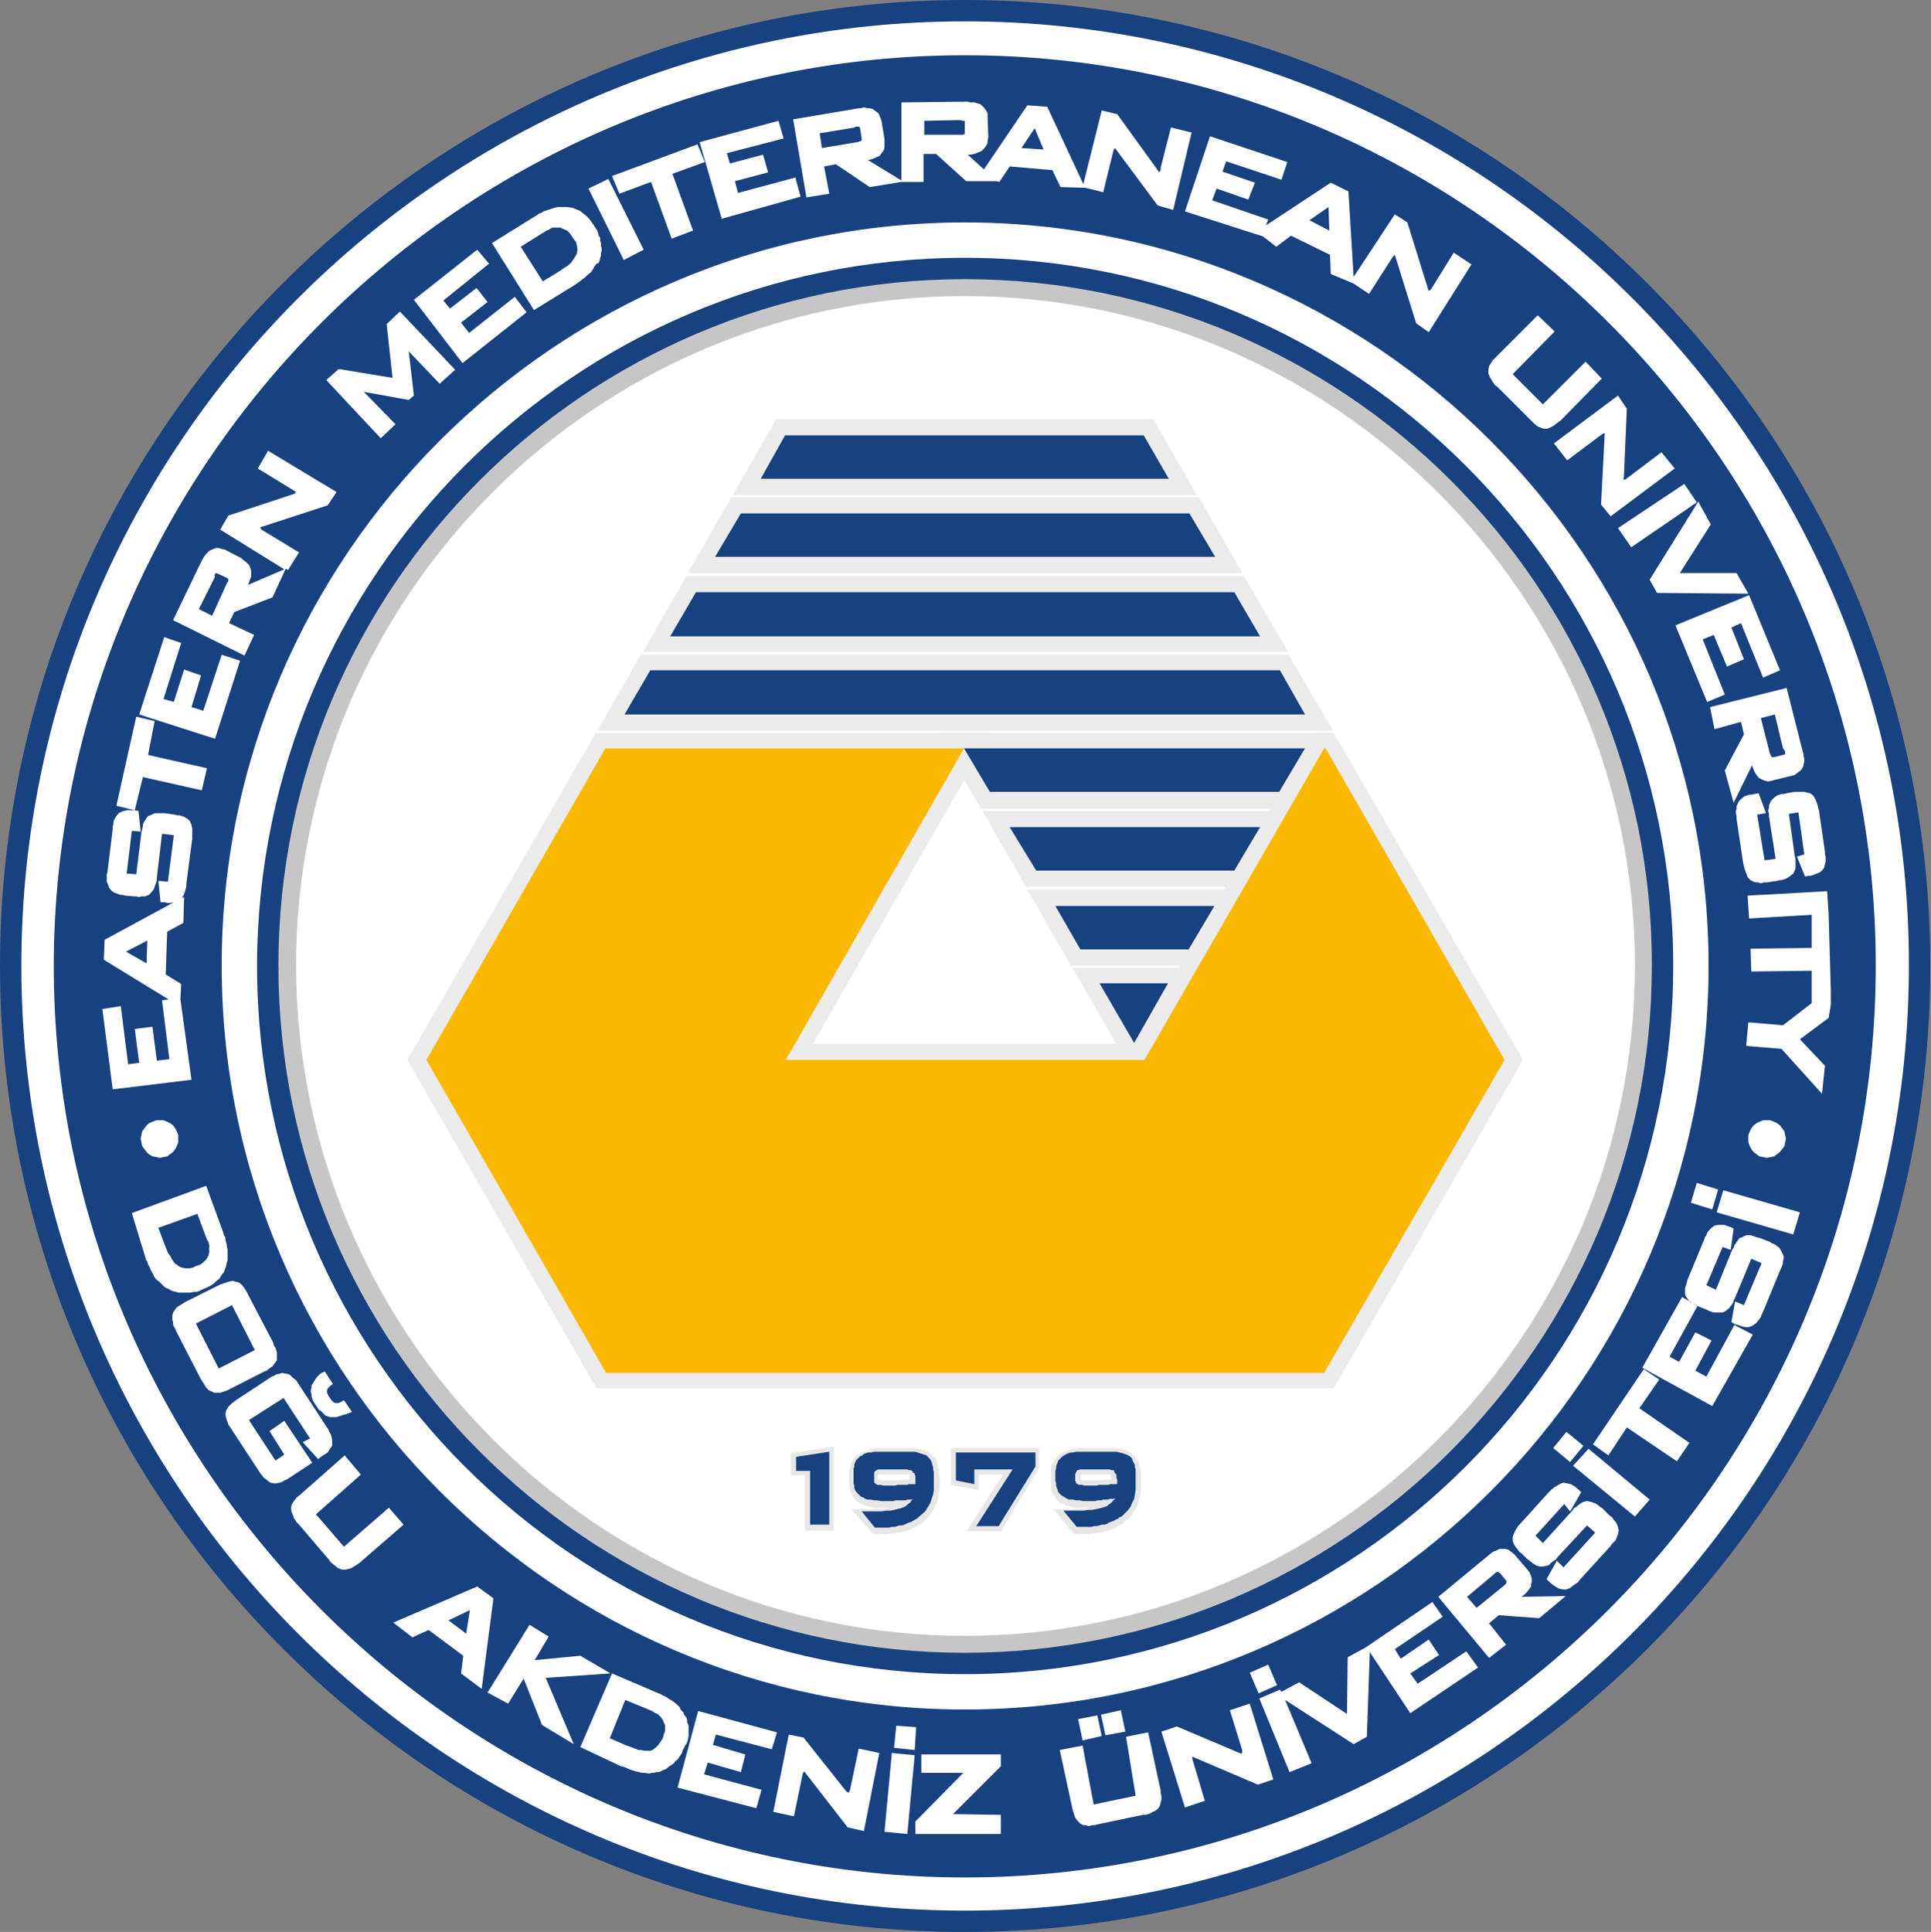 <?xml version="1.0" encoding="utf-8"?>
<!-- Generator: Adobe Illustrator 24.0.1, SVG Export Plug-In . SVG Version: 6.00 Build 0)  -->
<svg version="1.1" id="Layer_1" xmlns="http://www.w3.org/2000/svg" xmlns:xlink="http://www.w3.org/1999/xlink" x="0px" y="0px"
	 viewBox="0 0 262.2 262.3" style="enable-background:new 0 0 262.2 262.3;" xml:space="preserve">
<rect x="0" y="0" width="262.2" height="262.3" fill="#808080" stroke="none"/>
<style type="text/css">
	.st0{fill-rule:evenodd;clip-rule:evenodd;fill:#FFFFFF;}
	.st1{fill:#184180;}
	.st2{fill-rule:evenodd;clip-rule:evenodd;fill:#184180;}
	.st3{fill-rule:evenodd;clip-rule:evenodd;fill:#C6C6C6;}
	.st4{fill-rule:evenodd;clip-rule:evenodd;fill:#E7E7E7;}
	.st5{fill-rule:evenodd;clip-rule:evenodd;fill:#1D1D1B;}
	.st6{fill-rule:evenodd;clip-rule:evenodd;fill:#ECECEC;}
	.st7{fill-rule:evenodd;clip-rule:evenodd;fill:#FBB800;}
</style>
<g>
	<g>
		<g>
			<path class="st0" d="M131,260.9c71.4,0,129.7-58.3,129.7-129.8C260.7,59.7,202.4,1.4,131,1.4C59.7,1.4,1.5,59.7,1.5,131.1
				C1.5,202.6,59.7,260.9,131,260.9z"/>
			<path class="st1" d="M131,262.3c-72.3,0-131-58.9-131-131.2C0,58.8,58.8,0,131,0c72.3,0,131.1,58.8,131.1,131.1
				C262.2,203.5,203.3,262.3,131,262.3z M131,2.9C60.4,2.9,2.9,60.4,2.9,131.1c0,70.8,57.5,128.3,128.1,128.3
				c70.7,0,128.2-57.6,128.2-128.3C259.3,60.4,201.7,2.9,131,2.9z"/>
		</g>
		<path class="st2" d="M131,7.5c68.1,0,123.7,55.5,123.7,123.6c0,68.2-55.6,123.8-123.7,123.8c-68,0-123.7-55.6-123.7-123.8
			C7.4,63,63,7.5,131,7.5L131,7.5z M131,30.2c-55.5,0-100.9,45.3-100.9,100.9c0,55.7,45.4,101,100.9,101c55.7,0,101-45.3,101-101
			C232,75.6,186.7,30.2,131,30.2z"/>
		<g>
			<path class="st3" d="M131,225.9c52.1,0,94.8-42.5,94.8-94.8c0-52.2-42.6-94.7-94.8-94.7C79,36.5,36.4,79,36.4,131.1
				C36.4,183.4,79,225.9,131,225.9z"/>
			<path class="st1" d="M131,227.3c-53,0-96.1-43.2-96.1-96.2C35,78.1,78.1,35,131,35c53,0,96.2,43.1,96.2,96.1
				C227.2,184.2,184.1,227.3,131,227.3z M131,37.9c-51.4,0-93.2,41.8-93.2,93.2c0,51.5,41.8,93.3,93.2,93.3
				c51.5,0,93.3-41.9,93.3-93.3C224.4,79.7,182.5,37.9,131,37.9z"/>
		</g>
		<path class="st0" d="M131,222.1c50.1,0,91-40.9,91-91c0-50-40.9-90.9-91-90.9c-50,0-90.8,40.8-90.8,90.9
			C40.3,181.2,81,222.1,131,222.1z"/>
		<g>
			<path class="st4" d="M109.3,207.8v-7.5h-1.9v-3l5.8-0.9v11.4H109.3L109.3,207.8z M118.3,196.7h0.4l0.4-0.1h0.4h4h0.4l0.5,0.1h0.4
				l0.4,0.1l0.4,0.1l0.3,0.2l0.4,0.2l0.3,0.2l0.2,0.3l0.3,0.3l0.1,0.4l0.1,0.4l0.1,0.4l0.1,0.4v0.4l0.1,0.4v1.3l-0.1,0.7l-0.1,0.7
				l-0.1,0.7l-0.3,0.6l-0.3,0.6l-0.4,0.6l-0.4,0.5l-0.5,0.4l-0.3,0.3l-0.3,0.1l-0.3,0.2l-0.3,0.2l-0.4,0.1l-0.3,0.2l-0.3,0.1
				l-0.4,0.1l-0.4,0.1l-0.3,0.1h-0.4l-0.4,0.1h-0.4l-0.5,0.1H120h-0.4h-0.3h-0.1l0,0h-0.1l0,0h-0.1l0,0H119l0,0h-0.1l-0.4-0.1
				l-2.9-3.3h2.7l0.7-0.1h0.7h0.5l0.4-0.1h-0.3h-0.6h-0.5h-0.5l-0.5-0.1l-0.4-0.1l-0.4-0.1l-0.4-0.2l-0.3-0.1l-0.4-0.3l-0.2-0.2
				l-0.3-0.4l-0.2-0.3l-0.1-0.4l-0.1-0.4l-0.1-0.4v-0.4v-1.3v-0.3l0.1-0.4l0.1-0.4l0.1-0.3l0.2-0.3l0.2-0.3l0.2-0.3l0.3-0.2l0.3-0.2
				l0.4-0.2l0.3-0.1l0.4-0.1L118.3,196.7L118.3,196.7z M122.7,200.9h0.3h0.3h0.2v-0.2v-0.2v-0.2v-0.1h-0.1h-0.2h-0.1h-0.3h-0.2H120
				h-0.2h-0.2h-0.2h-0.1h-0.1l0,0v0.1v0.5v0.1h0.1l0.1,0.1h0.2h0.2h0.3h0.2h0.2h0.3h0.2h0.2h0.3h0.2h0.3l0.5-0.1H122.7L122.7,200.9z
				 M131.2,207.9l5-7.7h-3.3v2.1l-3.8-0.7v-5h12v2.7l-5.2,8.6H131.2L131.2,207.9z M145.6,196.7h0.4l0.5-0.1h0.4h3.9h0.5l0.4,0.1h0.4
				l0.4,0.1l0.4,0.1l0.4,0.2l0.3,0.2l0.3,0.2l0.3,0.3l0.2,0.3l0.2,0.4l0.1,0.4l0.1,0.4l0.1,0.4v0.4v0.4v1.3v0.7l-0.1,0.7l-0.2,0.7
				l-0.2,0.6l-0.4,0.6l-0.3,0.6l-0.5,0.5l-0.5,0.4l-0.3,0.3l-0.3,0.1l-0.3,0.2l-0.3,0.2l-0.3,0.1l-0.3,0.2l-0.4,0.1l-0.4,0.1
				l-0.3,0.1l-0.4,0.1H149l-0.4,0.1h-0.4l-0.4,0.1h-0.4H147h-0.3l0,0h-0.1l0,0h-0.1l0,0h-0.1l0,0h-0.1h-0.1l-0.4-0.1l-2.8-3.3h2.7
				l0.7-0.1h0.6h0.6l0.3-0.1h-0.2h-0.6h-0.5H146l-0.4-0.1l-0.5-0.1l-0.4-0.1l-0.3-0.2l-0.4-0.1l-0.3-0.3l-0.3-0.2l-0.2-0.4l-0.2-0.3
				l-0.2-0.4l-0.1-0.4v-0.4v-0.4v-1.3v-0.3v-0.4l0.1-0.4l0.2-0.3l0.1-0.3l0.2-0.3l0.3-0.3l0.3-0.2l0.3-0.2l0.3-0.2l0.4-0.1l0.3-0.1
				L145.6,196.7L145.6,196.7z M150.1,200.9h0.3h0.2h0.3v-0.2v-0.2l-0.1-0.2v-0.1h-0.1h-0.1h-0.2h-0.2h-0.3h-2.5h-0.2H147h-0.1h-0.1
				h-0.1l0,0v0.1v0.5v0.1l0,0l0.2,0.1h0.1h0.3h0.2h0.3h0.2h0.2h0.3h0.2h0.2h0.3h0.2l0.5-0.1H150.1z"/>
		</g>
		<path class="st2" d="M110,207.1v-7.4h-1.9v-1.9l4.5-0.7v9.9H110L110,207.1z M122.4,203.7h-0.3h-0.3h-0.2l-0.3,0.1H121h-0.2h-0.3
			h-0.3h-0.5l-0.6-0.1h-0.4l-0.5-0.1h-0.4l-0.3-0.1l-0.3-0.2l-0.3-0.1l-0.2-0.2l-0.2-0.2l-0.2-0.2l-0.2-0.3l-0.1-0.3v-0.3l-0.1-0.3
			v-0.4v-1.3v-0.3l0.1-0.3v-0.3l0.1-0.2l0.1-0.3l0.2-0.2l0.2-0.2l0.2-0.2l0.3-0.1l0.2-0.2l0.3-0.1l0.3-0.1h0.4l0.3-0.1h0.4h0.5h3.8
			h0.5h0.4l0.4,0.1l0.3,0.1l0.3,0.1l0.3,0.1l0.3,0.1l0.2,0.2l0.2,0.2l0.2,0.3l0.1,0.2l0.1,0.4l0.1,0.3v0.3l0.1,0.4v0.4v1.3v0.7
			l-0.1,0.6l-0.2,0.6l-0.2,0.6l-0.3,0.5l-0.3,0.5l-0.4,0.4l-0.5,0.4l-0.2,0.2l-0.3,0.2l-0.2,0.1l-0.3,0.2l-0.3,0.1l-0.3,0.1
			l-0.4,0.2l-0.3,0.1h-0.3l-0.4,0.1l-0.3,0.1h-0.4l-0.4,0.1h-0.4H120h-0.4h-0.2h-0.1l0,0h-0.1l0,0l0,0h-0.1l0,0h-0.1l0,0H119l0,0
			h-0.2l-1.8-2.2h1.3h0.7h0.7l0.6-0.1h0.6l0.5-0.1l0.4-0.1l0.4-0.1l0.3-0.1l0.3-0.1l0.3-0.2l0.2-0.2l0.3-0.2l0.1-0.2l0.2-0.2v-0.1
			l-0.1,0.1h-0.3h-0.3l-0.2,0.1h-0.3H122.4L122.4,203.7z M124,200L124,200l-0.1-0.2v-0.1h-0.1l-0.1-0.1h-0.1h-0.2l-0.2-0.1h-0.2
			h-0.2h-0.3H120h-0.3h-0.2h-0.1h-0.2l-0.1,0.1H119l0,0l-0.1,0.1h-0.1v0.1l0,0l-0.1,0.1v0.1v0.1v0.1v0.1v0.5v0.2v0.1v0.1v0.1
			l0.1,0.1l0,0h0.1v0.1h0.1l0.1,0.1h0.1h0.2h0.2l0.3,0.1h0.2h0.3h0.3h0.2h0.2h0.3h0.2l0.2-0.1h0.3h0.3h0.2h0.3h0.3l0.2-0.1h0.3h0.3
			h0.3l0,0v-0.1l0,0l0,0v-0.1l0,0l0,0l0,0v-0.1l0,0v-0.3v-0.3v-0.2l-0.1-0.2V200L124,200z M132.5,207.3l5-7.8h-5.2v2l-2.5-0.5v-3.8
			h10.8v1.9l-5,8.1H132.5L132.5,207.3z M149.7,203.7h-0.3h-0.2H149l-0.3,0.1h-0.2h-0.3h-0.3h-0.2h-0.6l-0.5-0.1h-0.5l-0.4-0.1h-0.4
			l-0.4-0.1l-0.3-0.2l-0.2-0.1l-0.3-0.2l-0.2-0.2l-0.2-0.2l-0.1-0.3l-0.1-0.3l-0.1-0.3v-0.3l-0.1-0.4v-1.3l0.1-0.3v-0.3l0.1-0.3
			l0.1-0.2l0.1-0.3l0.2-0.2l0.2-0.2l0.2-0.2l0.2-0.1l0.3-0.2l0.3-0.1l0.3-0.1h0.3l0.4-0.1h0.4h0.4h3.9h0.4h0.4l0.4,0.1l0.4,0.1
			l0.3,0.1l0.3,0.1l0.2,0.1l0.3,0.2l0.2,0.2l0.1,0.3l0.1,0.2l0.2,0.4v0.3l0.1,0.3v0.4v0.4v1.3v0.7l-0.1,0.6l-0.1,0.6l-0.3,0.6
			l-0.2,0.5l-0.4,0.5l-0.4,0.4l-0.4,0.4L152,206l-0.2,0.2l-0.3,0.1l-0.3,0.2l-0.3,0.1l-0.3,0.1l-0.3,0.2L150,207h-0.4l-0.3,0.1
			l-0.4,0.1h-0.4l-0.3,0.1h-0.4h-0.5H147h-0.2l0,0h-0.1l0,0h-0.1l0,0l0,0h-0.1l0,0h-0.1l0,0h-0.1h-0.1l-1.8-2.2h1.4h0.7h0.6l0.7-0.1
			h0.5l0.5-0.1l0.5-0.1l0.4-0.1l0.3-0.1l0.3-0.1l0.2-0.2l0.3-0.2l0.2-0.2l0.2-0.2l0.2-0.2v-0.1l-0.2,0.1h-0.2h-0.3l-0.3,0.1H150
			H149.7L149.7,203.7z M151.4,200L151.4,200l-0.1-0.2v-0.1l0,0l-0.1-0.1H151h-0.1l-0.2-0.1h-0.2h-0.3h-0.3h-2.5h-0.2H147h-0.2h-0.2
			l-0.1,0.1h-0.1h-0.1l-0.1,0.1l0,0v0.1h-0.1v0.1v0.1l-0.1,0.1v0.1v0.1v0.5v0.2v0.1l0.1,0.1v0.1v0.1h0.1l0,0l0.1,0.1l0,0l0.2,0.1
			h0.1h0.2h0.2l0.2,0.1h0.3h0.3h0.2h0.2h0.3h0.2h0.2l0.3-0.1h0.3h0.2h0.3h0.2h0.3l0.3-0.1h0.3h0.2h0.3l0,0l0.1-0.1l0,0l0,0v-0.1l0,0
			l0,0l0,0v-0.1l0,0v-0.3l-0.1-0.3v-0.2v-0.2L151.4,200z"/>
		<path class="st5" d="M57.9,143.9l24.4,42.5L57.9,143.9z"/>
		<path class="st6" d="M145.6,131.4l8.4,14.5l8.3-14.5H145.6L145.6,131.4z M162.6,131.1l6-10.3h-29.1l5.9,10.3H162.6L162.6,131.1z
			 M133.4,110.1l5.9,10.3h29.5l6.1-10.3H133.4L133.4,110.1z M180.9,99.5h-53.7l6,10.3H175L180.9,99.5L180.9,99.5z M175,88.9h-88
			l-5.9,10.3h99.9L175,88.9L175,88.9z M87.3,88.5h87.6l-6-10.3H93.2L87.3,88.5L87.3,88.5z M162.8,67.5H99.3l-5.9,10.3h75.3
			L162.8,67.5L162.8,67.5z M99.5,67.2h63l-5.9-10.3h-51.2L99.5,67.2z"/>
		<polygon class="st6" points="154.1,141.7 151.8,141.7 151.8,141.7 110.4,141.7 134.6,99.5 80.9,99.5 55.3,143.9 81,188.5 
			181.1,188.5 206.8,143.9 181.1,99.5 178.5,99.5 		"/>
		<path class="st2" d="M149.3,133.5h9.3l-4.6,8.1L149.3,133.5L149.3,133.5z M161.4,128.9h-14.7l-3.4-5.9h21.6L161.4,128.9
			L161.4,128.9z M137.1,112.3h34l-3.5,5.9h-26.9L137.1,112.3L137.1,112.3z M177.2,101.6l-3.5,5.9h-39.3l-3.5-5.9H177.2L177.2,101.6z
			 M173.8,91H88.3L84.8,97h92.4L173.8,91L173.8,91z M91,86.4h80.1l-3.5-6H94.5L91,86.4L91,86.4z M161.5,69.7h-60.9l-3.5,5.9H165
			L161.5,69.7L161.5,69.7z M103.3,65h55.4l-3.4-5.9h-48.7L103.3,65z"/>
		<polygon class="st7" points="180,101.6 179.8,101.6 155.4,143.9 155.4,143.9 155.4,143.9 106.7,143.9 106.7,143.9 106.7,143.9 
			130.9,101.6 82.2,101.6 57.9,143.9 82.3,186.4 179.8,186.4 204.3,143.9 		"/>
		<path class="st0" d="M49,200.2l-6.1,5.4l3.8,4.4l6.1-5.3l2,2.3l-6,5.2l-0.3,0.2l-0.3,0.2l-0.5,0.3l-0.3,0.1l-0.5,0.1h-0.5
			l-0.5-0.2l-0.5-0.4l-0.5-0.4l-0.2-0.3l-4.1-4.8l-0.3-0.3l-0.2-0.3l-0.2-0.3l-0.1-0.3l-0.2-0.5l-0.1-0.5l0.1-0.5l0.3-0.5l0.4-0.5
			l0.5-0.4l6-5.3L49,200.2z M21.5,166.7l0.9,2.4l0.2,0.5l0.2,0.5l0.3,0.4l0.2,0.4l0.2,0.3l0.2,0.3l0.3,0.2l0.4,0.3l0.3,0.1l0.5,0.1
			h0.3h0.3l0.4-0.1l0.4-0.2l0.3-0.1l0.3-0.1l0.5-0.4l0.3-0.3l0.3-0.5l0.1-0.4v-0.3v-0.3v-0.3V169l-0.1-0.4l-0.2-0.3l-1.3-3.5
			L21.5,166.7z M17.9,164.7L28,161l2.3,6.3l0.1,0.4l0.2,0.3v0.3l0.1,0.4l0.1,0.3v0.3l0.1,0.3v0.3v0.3v0.3v0.3v0.3l-0.1,0.3l-0.1,0.5
			l-0.1,0.3l-0.2,0.5l-0.3,0.4l-0.3,0.5l-0.4,0.3l-0.4,0.4l-0.5,0.3l-0.6,0.3l-0.5,0.2l-0.4,0.2l-0.3,0.1h-0.4l-0.4,0.1h-0.3h-0.4
			h-0.3h-0.4h-0.3l-0.3-0.1l-0.4-0.1l-0.3-0.1l-0.3-0.2l-0.3-0.1l-0.3-0.2l-0.4-0.4l-0.3-0.3l-0.4-0.3l-0.3-0.4l-0.1-0.3l-0.3-0.5
			l-0.2-0.5l-0.2-0.3l-0.1-0.4l-0.2-0.3l-0.1-0.4L17.9,164.7z M29.9,174.4l0.3-0.1l0.3-0.1l0.3-0.1l0.3-0.1l0.5-0.1l0.3,0.1l0.5,0.1
			l0.4,0.3l0.4,0.5l0.3,0.5l0.2,0.4l3.4,6.5l0.1,0.4l0.2,0.3l0.1,0.3l0.1,0.3v0.3v0.5v0.3l-0.3,0.4l-0.3,0.4l-0.3,0.2l-0.5,0.4
			l-0.3,0.1l-4.7,2.4l-0.4,0.2l-0.3,0.1l-0.3,0.1l-0.3,0.1h-0.5h-0.3l-0.4-0.2l-0.3-0.1l-0.4-0.4l-0.3-0.5l-0.2-0.3l-0.2-0.3
			l-3.4-6.6l-0.1-0.3l-0.2-0.3l-0.1-0.3v-0.3l-0.1-0.3v-0.3v-0.3l0.1-0.4l0.2-0.3l0.3-0.4l0.3-0.2l0.5-0.3l0.3-0.2L29.9,174.4z
			 M26.6,179.7l3.1,6.1l4.9-2.5l-3.1-6.1L26.6,179.7z M44.1,186.2l1.1,1.7l-0.4,0.3l-0.3,0.3l-0.1,0.3v0.3l0.2,0.4l0.2,0.3l0.2,0.3
			l0.3,0.3l0.3,0.1h0.3l0.3-0.1l0.5-0.3l1.1,1.6L47,192l-0.4,0.1l-0.3,0.1l-0.3,0.1l-0.3,0.1h-0.3h-0.3h-0.3l-0.3-0.1l-0.3-0.1
			L44,192l-0.4-0.4l-0.3-0.2l-0.2-0.3l-0.2-0.3l-0.2-0.3l-0.2-0.3l-0.1-0.3l-0.1-0.3v-0.3l-0.1-0.3v-0.3l0.1-0.3v-0.3l0.2-0.3
			l0.3-0.5l0.2-0.3l0.5-0.5L44.1,186.2z M42.1,195.3l-3.6-5.5l-4.7,3l3.6,5.5l1.2-0.8l-2-3.2l2-1.4l3.8,5.7l-3.2,2.1l-0.3,0.2
			l-0.3,0.1l-0.3,0.2l-0.3,0.1l-0.5,0.1h-0.3l-0.5-0.1l-0.4-0.3l-0.5-0.4l-0.4-0.5l-0.2-0.3l-3.8-5.8l-0.2-0.3l-0.2-0.3l-0.1-0.3
			l-0.1-0.3l-0.1-0.3l-0.1-0.5l0.1-0.5l0.3-0.5l0.4-0.4l0.5-0.4l0.3-0.2l4.4-2.9l0.3-0.2l0.3-0.1l0.3-0.2l0.5-0.1l0.3-0.1l0.5,0.1
			l0.5,0.1l0.4,0.4l0.5,0.4l0.2,0.3l0.2,0.3l3.8,5.8l0.2,0.3l0.1,0.3l0.2,0.3l0.1,0.3l0.1,0.5v0.3v0.5l-0.3,0.4l-0.3,0.5l-0.3,0.2
			l-0.5,0.3l-0.5,0.4l-2.1-2.3L42.1,195.3z M60.9,220l2.4,1.8l0.5-3.2L60.9,220z M53.4,220.3l11.4-4.9l2.2,1.6l-1.6,12.3l-2.8-2.1
			l0.3-2.4l-4.7-3.5l-2.2,1L53.4,220.3z M66.2,229.8l5.7-9.2l2.6,1.6l-1.9,3.2l6.2-0.6l4.1,2.4l-8.8,0.6l3.8,9l-4.3-2.6l-2.5-6.3
			l-2.1,3.4L66.2,229.8z M82.8,236l2.3,1l0.3,0.1l0.3,0.1l0.5,0.2l0.5,0.2h0.4l0.4,0.1h0.3H88h0.3l0.3-0.1l0.4-0.3l0.4-0.4l0.2-0.3
			l0.2-0.3L90,236l0.1-0.4l0.1-0.3l0.1-0.3v-0.3v-0.5l-0.2-0.4l-0.1-0.3l-0.3-0.4l-0.4-0.4l-0.3-0.1l-0.3-0.2l-0.4-0.2l-3.4-1.4
			L82.8,236z M78.8,237.2l4.3-10l6.3,2.7l0.3,0.1l0.3,0.2l0.3,0.1l0.3,0.2l0.3,0.2l0.5,0.3l0.5,0.4l0.4,0.4l0.1,0.3l0.4,0.4l0.1,0.3
			l0.3,0.4l0.1,0.3v0.3l0.2,0.5v0.3v0.5v0.3v0.3l-0.1,0.5l-0.1,0.3l-0.1,0.3L93,237l-0.1,0.3l-0.2,0.3l-0.1,0.4l-0.2,0.3l-0.2,0.3
			l-0.2,0.3l-0.3,0.2l-0.2,0.3l-0.3,0.2l-0.3,0.2l-0.5,0.4l-0.3,0.1l-0.4,0.2l-0.3,0.1h-0.3l-0.3,0.1h-0.3l-0.4,0.1l-0.5-0.1h-0.5
			l-0.3-0.1l-0.5-0.1l-0.3-0.1l-0.3-0.1l-0.3-0.1l-0.4-0.2l-0.3-0.1l-0.4-0.1L78.8,237.2z M92,242.7l2.8-10.4l10.7,2.9l-0.7,2.3
			l-7.6-2l-0.4,1.4l4.4,1.3l-0.6,2.4l-4.5-1.3l-0.5,1.6l7.8,2.1l-0.7,2.5L92,242.7z M109.2,240.5l-0.2,0.3l-1.2,5.8L105,246
			l2.1-10.5l2,0.4l5.8,7.3l0.3,0.2l0.2-0.3l1.2-5.7l2.8,0.6l-2.1,10.6l-2.2-0.5L109.2,240.5z M121.4,237.3l0.3-3l2.7,0.2l-0.2,3.1
			L121.4,237.3z M120.1,248.7l1-10.7l3.1,0.3l-1,10.7L120.1,248.7z M124.3,249v-1.7l6.5-6.6h-5.7v-2.5h10.8v1.6l-6.5,6.5l6.5,0.1
			v2.6H124.3z M149.6,235.7l-2.6,0.6l-0.6-2.9l2.6-0.5L149.6,235.7z M152.8,235.1l-2.7,0.5l-0.6-2.8l2.7-0.6L152.8,235.1z
			 M152.9,235.8l3-0.6l1.7,7.9v0.3l0.1,0.4v0.3v0.3l-0.1,0.3l-0.1,0.5l-0.3,0.4l-0.4,0.3l-0.3,0.1l-0.3,0.2l-0.3,0.1l-0.3,0.1h-0.4
			l-6.2,1.3l-0.3,0.1h-0.4l-0.3,0.1h-0.3l-0.3-0.1h-0.3l-0.4-0.2l-0.4-0.4l-0.3-0.4l-0.1-0.3l-0.1-0.3l-0.1-0.3l-0.1-0.4l-1.7-7.9
			l3.1-0.6l1.5,8l5.7-1.2L152.9,235.8z M168.7,237.7l-1.7-5.5l2.7-0.9l3.2,10.3l-2.1,0.7l-8.9-3.8v0.3l1.7,5.7l-2.7,0.9l-3.2-10.3
			l2.1-0.7l8.5,3.6l0.3,0.1L168.7,237.7L168.7,237.7z M175.1,240.6l-4.1-10l2.8-1.2l0.2,0.3l2.4-1.3l6.5,4.3l0.1-7.7l2.4-1.3
			l9.1-6.2l1.4,2l-6.5,4.4l0.8,1.3l3.8-2.6l1.4,2.1l-3.9,2.5l1,1.4l6.6-4.4l1.6,2.2l-9.2,6.2l-5.5-8.3l-0.4,11.5l-1.8,1l-9.3-6
			l3.6,8.6L175.1,240.6z M170.9,229.9l-1.2-2.8l2.5-1.1l1.2,2.8L170.9,229.9z M202.9,213.7l-3.7,3.1l1.3,1.5l3.7-3l0.3-0.3l0.1-0.3
			l-0.9-1.1l-0.3-0.2l-0.3,0.1L202.9,213.7z M202.2,225.1l-6.9-8.3l6.9-5.7l0.5-0.4l0.5-0.2l0.4-0.2h0.3h0.5l0.4,0.1l0.4,0.3
			l0.4,0.3l1.8,2.1l0.3,0.4l0.2,0.5l0.1,0.4v0.3l-0.1,0.4v0.3l-0.3,0.4l-0.3,0.4l-0.3,0.3l-0.4,0.3l6-0.1l-3.6,3l-5.5-0.4l-1.3,1.1
			l2.3,2.9L202.2,225.1z M212.4,204.2l-3.9,4.3l1,1l4-4.4l0.2-0.3l0.3-0.2l0.5-0.4l0.5-0.3l0.5-0.1l0.5,0.1l0.3,0.1l0.5,0.2l0.5,0.4
			l0.3,0.2l1,1l0.3,0.2l0.2,0.3l0.4,0.5l0.2,0.5l0.1,0.5l-0.1,0.5l-0.2,0.5l-0.1,0.3l-0.5,0.5l-0.2,0.3l-4.2,4.6l-0.2,0.3l-0.3,0.2
			l-0.3,0.2l-0.5,0.4l-0.5,0.2h-0.5l-0.5-0.1l-0.5-0.3l-0.3-0.2l-0.5-0.4l-0.4-0.4l1.4-2.5l0.9,0.9l4.3-4.7l-1.1-1l-4,4.3l-0.2,0.3
			l-0.3,0.2l-0.3,0.2l-0.4,0.4l-0.3,0.1l-0.5,0.1h-0.3l-0.5-0.1l-0.5-0.3l-0.5-0.4l-0.3-0.2l-0.8-0.8l-0.3-0.2l-0.2-0.3l-0.4-0.5
			l-0.2-0.4l-0.1-0.3v-0.5l0.1-0.3l0.2-0.5l0.3-0.5l0.2-0.3l0.3-0.3l3.8-4.2l0.3-0.3l0.5-0.4l0.5-0.3l0.4-0.2l0.3-0.1l0.5,0.1
			l0.5,0.1l0.5,0.3l0.5,0.4l0.4,0.4l-1.5,2.6L212.4,204.2z M213.2,198.5l-2.3-1.9l1.8-2.2l2.3,1.9L213.2,198.5z M222,205.9l-8.4-6.9
			l2.1-2.3l8.3,6.9L222,205.9z M222.6,191.2l6.8,4.7l-1.7,2.5l-6.8-4.6l-2.5,3.8l-2.1-1.5l6.9-10.2l2.1,1.4L222.6,191.2z
			 M232.5,190.9l-9.5-5.2l5.4-9.6l2.1,1.2l-3.8,6.9l1.3,0.7l2.2-4l2.2,1.1l-2.2,4.1l1.5,0.8l3.8-7l2.5,1.3L232.5,190.9z
			 M233.9,169.3l-2.2,5.2l1.3,0.6l2.2-5.4l0.2-0.3l0.1-0.3l0.2-0.3l0.2-0.3l0.3-0.4l0.3-0.1l0.4-0.2l0.3-0.1h0.5l0.3,0.1l0.3,0.1
			l0.3,0.1l0.4,0.1l1.3,0.5l0.3,0.2l0.3,0.1l0.3,0.2l0.4,0.3l0.3,0.5l0.2,0.4l0.1,0.3v0.3l-0.1,0.3v0.3l-0.1,0.3l-0.1,0.3l-0.2,0.4
			l-2.3,5.6l-0.2,0.4l-0.1,0.3l-0.2,0.3l-0.4,0.5l-0.4,0.3l-0.4,0.2l-0.3,0.1h-0.3l-0.5-0.1l-0.3-0.1l-0.3-0.1l-0.4-0.1l-0.5-0.3
			l0.5-2.8l1.2,0.5l2.4-5.7l-1.4-0.6l-2.2,5.3l-0.2,0.4l-0.1,0.3l-0.2,0.3l-0.3,0.4l-0.5,0.4l-0.4,0.2h-0.3H233h-0.3l-0.3-0.1
			l-0.3-0.1l-0.4-0.2l-1-0.4l-0.3-0.1l-0.3-0.2l-0.3-0.2l-0.3-0.1l-0.3-0.4l-0.3-0.4l-0.1-0.3v-0.3v-0.5l0.1-0.3l0.1-0.3l0.1-0.4
			l0.1-0.3l2.2-5.3l0.1-0.3l0.2-0.3l0.1-0.3l0.2-0.3l0.4-0.4l0.4-0.3l0.5-0.1h0.5h0.3l0.3,0.1l0.6,0.2l0.4,0.2l-0.4,2.9L233.9,169.3
			z M243.5,167.6l-10.4-3l0.9-3l10.4,3L243.5,167.6z M232.5,164.2l-2.9-0.9l0.8-2.7l2.9,0.9L232.5,164.2z M21.7,152.1h0.5l0.5,0.2
			l0.4,0.2l0.4,0.3l0.3,0.4l0.2,0.4l0.2,0.5v0.5v0.5l-0.2,0.5l-0.2,0.4l-0.3,0.4l-0.4,0.3l-0.4,0.3l-0.5,0.1l-0.5,0.1l-0.5-0.1
			l-0.5-0.1l-0.5-0.3l-0.3-0.3l-0.3-0.4l-0.3-0.4l-0.1-0.5l-0.1-0.5l0.1-0.5l0.1-0.5l0.3-0.4l0.3-0.4l0.3-0.3l0.5-0.2l0.5-0.2H21.7z
			 M239.9,152.1h0.5l0.5,0.2l0.4,0.2l0.4,0.3l0.3,0.4l0.3,0.4l0.1,0.5l0.1,0.5l-0.1,0.5l-0.1,0.5l-0.3,0.4l-0.3,0.4l-0.4,0.3
			l-0.4,0.3l-0.5,0.1l-0.5,0.1l-0.5-0.1l-0.5-0.1l-0.4-0.3l-0.4-0.3l-0.3-0.4l-0.2-0.4l-0.2-0.5v-0.5v-0.5l0.2-0.5l0.2-0.4l0.3-0.4
			l0.4-0.3l0.4-0.2l0.5-0.2H239.9z M237.8,131.9l-0.1-3.1l8.3-0.1v-4.5l-8.5,0.5l-0.2-3.1l10.8-0.6l0.2,3.1l0.3,10.4v0.7v1.2
			l-0.3,1.8l-3.9,2.9l3.4,3.6l-0.4,3.8l-5.5-6.1l-4.8-0.4l0.3-3.2l4.7,0.4l3.9-3v-4.4L237.8,131.9z M171.5,32.1l-10.6-3.4l3.4-10.2
			l10.5,3.5l-0.8,2.4l-7.5-2.5l-0.5,1.4l4.4,1.5l-0.9,2.3l-4.3-1.5l-0.6,1.6l7.6,2.6l-0.3,0.8l8.8-5.8l2.4,1.2l0.7,11.6l5.6-8.5
			l1.7,1.1l2.8,9l0.1,0.3l0.3-0.2l3.1-5l2.4,1.6l-5.8,9.2l-1.7-1.2l-2.9-9.3l-0.3,0.3l-3.2,5l-2.1-1.4l-3.1-1.3l-0.1-2.6l-5.3-2.6
			l-2,1.5L171.5,32.1z M127.1,20.9h-1.7v3.8h-3l-4.3,0.7l-4.6-3.1l-1.6,0.3l0.7,3.7l-3.1,0.5l-1.8-10.6l8.9-1.5h0.3l0.3-0.1h0.3
			l0.3,0.1h0.3l0.4,0.1l0.4,0.3l0.4,0.3l0.2,0.5l0.2,0.5l0.4,2.5v0.3v0.3v0.5l-0.1,0.4l-0.3,0.4l-0.3,0.4l-0.3,0.1l-0.4,0.2
			l-0.3,0.1l-0.3,0.1h-0.3l4.6,2.8V13.9l9-0.1l0.3,0.1h0.3h0.3l0.3,0.1l0.4,0.1l0.3,0.2l0.3,0.3l0.3,0.4l0.2,0.4v0.3v0.3l0.1,2.6
			l-0.1,0.5v0.3l-0.2,0.4l-0.3,0.4l-0.3,0.3l-0.5,0.2l-0.5,0.2l-0.5,0.1h-0.4l2.2,2l5.9-8.7l2.7,0.2l4.9,10.5l2.5-10l2.1,0.5
			l5.5,7.6l0.2,0.3l0.2-0.3v-0.3l1.4-5.5l2.8,0.7l-2.5,10.5l-2.1-0.6l-5.8-7.8l-0.2,0.3l-1.4,5.7l-2.4-0.6l-3.4-0.1l-1.1-2.3
			l-5.8-0.5l-1.4,2.1l-0.4-0.1h-4.1L127.1,20.9z M15.3,147.9l-1.4-10.9l2.5-0.4l1,7.9l1.5-0.2l-0.6-4.6l2.4-0.3l0.6,4.6l1.7-0.2
			l-1-8l0.9-0.1l-8.8-5.4l0.1-2.7l9.4-5.1l-0.5,0.1h-0.4l-0.3-0.1h-0.6l-0.3-2.9l1.3,0.1l0.8-6.3l-1.6-0.2l-0.7,5.9v0.4l-0.1,0.3
			l-0.1,0.3l-0.1,0.3l-0.1,0.3l-0.3,0.4l-0.4,0.4l-0.5,0.2h-0.5l-0.3,0.1l-0.4-0.1h-0.3l-1.2-0.1l-0.3-0.1h-0.3l-0.3-0.1l-0.3-0.1
			l-0.3-0.1l-0.4-0.3l-0.3-0.4l-0.1-0.3l-0.2-0.5v-0.3V119v-0.3l0.1-0.4l0.7-5.7v-0.4l0.1-0.3v-0.3l0.1-0.3l0.3-0.5l0.3-0.4l0.4-0.2
			l0.3-0.1l0.5-0.1h0.3h0.3h0.3l0.6,0.1l0.3,2.8l-1.2-0.1l-0.7,5.8l1.3,0.1l0.7-5.7l0.1-0.4l0.1-0.4V112l0.1-0.3l0.3-0.5l0.3-0.4
			l0.3-0.1l0.4-0.2l0.3-0.1h0.3h0.3H22h0.3l1.4,0.2l0.4,0.1h0.3l0.3,0.1l0.3,0.1l0.5,0.3l0.3,0.3L26,112l0.1,0.5v0.3v0.4v0.3v0.4
			l-0.8,6.1v0.4l-0.1,0.3l-0.1,0.4l-0.2,0.5l-0.2,0.3l0.3-0.1l-0.1,3.5l-2.2,1.2l-0.2,5.8l2.1,1.3l-0.1,2.1l1.5,10.9L15.3,147.9z
			 M245,116l-0.8-5.7l-1.3,0.2l0.8,5.7l0.1,0.4v0.4v0.3v0.3v0.3l-0.1,0.3l-0.2,0.4L243,119l-0.5,0.3l-0.3,0.1l-0.3,0.1h-0.3
			l-0.3,0.1l-1.4,0.2h-0.4l-0.3,0.1H239l-0.3-0.1h-0.3l-0.3-0.1l-0.4-0.2l-0.4-0.4l-0.1-0.3l-0.2-0.5l-0.1-0.3l-0.1-0.4l-0.1-0.4
			l-0.9-6v-0.4l-0.1-0.4v-0.3l0.1-0.3v-0.3l0.1-0.3l0.2-0.4l0.4-0.4l0.4-0.3l0.3-0.1l0.3-0.1h0.3l0.4-0.1l0.6-0.1l1,2.7l-1.2,0.2
			l1,6.2l1.5-0.2l-0.9-5.8v-0.3l-0.1-0.4V110l0.1-0.3v-0.3l0.1-0.3l0.2-0.4l0.4-0.4l0.4-0.3l0.3-0.1l0.3-0.1h0.3l0.4-0.1l1.1-0.2
			h0.4h0.3h0.3h0.3l0.3,0.1l0.5,0.1l0.4,0.3l0.3,0.5l0.2,0.5l0.1,0.3l0.1,0.4l0.1,0.4l0.8,5.5v0.4l0.1,0.3v0.4v0.3l-0.1,0.3
			l-0.1,0.5l-0.3,0.4l-0.4,0.3l-0.3,0.1l-0.5,0.2l-0.3,0.1h-0.3l-0.5,0.1l-1.1-2.7L245,116z M232.2,96l10.4-2.6l2.2,8.7l0.1,0.3v0.3
			l0.1,0.3v0.3l-0.1,0.5l-0.1,0.4l-0.3,0.4l-0.4,0.3l-0.4,0.3l-0.3,0.1l-2.5,0.6l-0.3,0.1l-0.5,0.1l-0.5-0.1l-0.4-0.2l-0.4-0.2
			l-0.3-0.4l-0.3-0.5l-0.2-0.5l-0.1-0.3l-2.5,5.1l-1.2-4.4l2.6-4.9l-0.4-1.7l-3.6,1L232.2,96z M242.1,101.6L241,97l-1.9,0.5l1.2,4.7
			l0.1,0.3l0.2,0.3h0.3l1.2-0.3l0.3-0.1V102L242.1,101.6z M227.5,84.9l10-4.1l4.2,10.2l-2.3,1l-3-7.4l-1.3,0.6l1.7,4.3l-2.3,1
			l-1.8-4.3l-1.5,0.6l3,7.5l-2.4,1L227.5,84.9z M224,78.7l6.6-10.6l1.7,3.1l-4.2,6.6h7.7l1.6,2.8l-12.4-0.1L224,78.7z M219.7,71.7
			l9-6l1.7,2.5l-8.9,6.1L219.7,71.7z M220.8,65l0.3-0.2l4.5-3.4l1.8,2.2l-8.7,6.5l-1.3-1.6l0.5-9.7l-0.3,0.1l-4.8,3.6l-1.8-2.3
			l8.7-6.5l1.2,1.8l-0.4,9.3l-0.1,0.3H220.8z M211.1,45l-5.7,5.8l4.1,4.1l5.8-5.8l2.2,2.3l-5.6,5.7l-0.3,0.2l-0.5,0.4l-0.5,0.3
			l-0.5,0.2h-0.5l-0.3-0.1l-0.5-0.2l-0.5-0.4l-0.5-0.5l-4.5-4.5l-0.3-0.2l-0.2-0.3l-0.2-0.3l-0.3-0.5l-0.2-0.5v-0.5l0.1-0.5l0.3-0.5
			l0.2-0.3l0.5-0.5l5.6-5.6L211.1,45z M177.8,29.9l2.7,1.4l-0.1-3.2L177.8,29.9z M138.7,20.1l3,0.2l-1.2-2.9L138.7,20.1z
			 M130.4,16.3l-4.9,0.1v1.9h4.9h0.3l0.3-0.1V18v-1.3v-0.3h-0.3L130.4,16.3z M116.1,17.3l-4.8,0.8l0.3,2l4.8-0.8l0.3-0.1l0.3-0.1
			v-0.3l-0.2-1.3l-0.1-0.3h-0.4H116.1z M98,29.7L95,19.3l10.7-2.9l0.7,2.4l-7.7,2l0.4,1.4l4.5-1.2l0.7,2.4l-4.5,1.2l0.4,1.6l7.8-2.1
			l0.7,2.6L98,29.7z M91.3,23.6l2.8,7.7l-2.9,1.1l-2.8-7.7l-4.3,1.6l-1-2.4l11.6-4.3l1,2.4L91.3,23.6z M84.7,35.3l-4.8-9.7l2.7-1.3
			l4.8,9.6L84.7,35.3z M72.5,42.1l-5.7-9.1l5.8-3.6l0.3-0.2l0.3-0.2l0.3-0.1l0.3-0.2l0.3-0.1l0.3-0.1l0.3-0.1l0.3-0.1l0.3-0.1
			l0.5-0.1H76h0.3h0.3h0.3l0.8,0.1l0.5,0.2l0.5,0.2l0.4,0.3l0.5,0.4l0.4,0.4l0.3,0.4l0.4,0.6l0.2,0.3l0.2,0.3l0.1,0.3l0.1,0.4
			l0.2,0.3v0.4l0.1,0.3v0.4l0.1,0.3v0.3l-0.1,0.4v0.3l-0.1,0.3l-0.1,0.4l-0.1,0.3L81,35.8l-0.3,0.4l-0.2,0.4l-0.3,0.4l-0.4,0.3
			l-0.4,0.4l-0.3,0.2l-0.5,0.4l-0.3,0.2l-0.3,0.2l-0.3,0.2L72.5,42.1z M73.7,38.2l2.3-1.4l0.4-0.3l0.5-0.3l0.4-0.3l0.3-0.3l0.2-0.3
			L78,35l0.3-0.5l0.1-0.5v-0.3l-0.1-0.5l-0.1-0.4L78,32.6l-0.2-0.3L77.6,32l-0.2-0.3l-0.4-0.4l-0.5-0.2l-0.4-0.2h-0.3h-0.5h-0.3
			L74.8,31l-0.3,0.2l-0.3,0.1l-0.3,0.2l-3.2,2L73.7,38.2z M62.8,49.3l-6.6-8.6l8.6-6.8l1.6,1.9l-6.2,5l0.9,1.1l3.6-2.8l1.5,1.9
			l-3.6,2.8l1.1,1.4l6.2-4.9l1.6,2.1L62.8,49.3z M46,50.1l7.3,1.2l-0.8-7.3l1.8-1.7l7.5,7.9l-2.1,1.9l-4.2-4.4l0.7,6l-0.7,0.6
			l-6.1-1.1l4.3,4.4l-2,1.9l-7.4-7.9L46,50.1z M40.2,66.8l-0.3-0.2l-4.9-3l1.4-2.4l9.3,5.6l-1.2,1.8l-9.2,3l0.2,0.3l5.1,3.1
			l-1.5,2.4l-0.3-0.2L37,81.1l-5.2,2l-0.7,1.5l3.4,1.6l-1.3,2.8l-9.7-4.8l3.9-8.1l0.3-0.5l0.3-0.4l0.4-0.4l0.4-0.2l0.5-0.2h0.4
			l0.3,0.1l0.5,0.1l2.3,1.2L33,76l0.4,0.3l0.4,0.4l0.2,0.4l0.1,0.4v0.3v0.5l-0.2,0.5l-0.1,0.3l-0.1,0.3l4.9-2.1l-8.7-5.4L31,70
			l8.8-2.9l0.3-0.1V66.8z M29.2,78.3L27,82.7l1.8,0.9l2-4.4l0.2-0.3v-0.3l-0.3-0.2l-1.1-0.5l-0.3-0.1l-0.2,0.3L29.2,78.3z
			 M29.2,100.3L18.9,97l3.4-10.5l2.3,0.8l-2.4,7.6l1.4,0.4l1.4-4.4l2.3,0.8L26,96l1.6,0.5l2.5-7.6l2.5,0.8L29.2,100.3z M20.1,102.5
			l8,1.8l-0.7,3l-8-1.8l-1.1,4.5l-2.5-0.6l2.7-12.1l2.5,0.6L20.1,102.5z M19.9,130.8l0.1-3.1l-2.9,1.5L19.9,130.8z"/>
	</g>
</g>
</svg>
